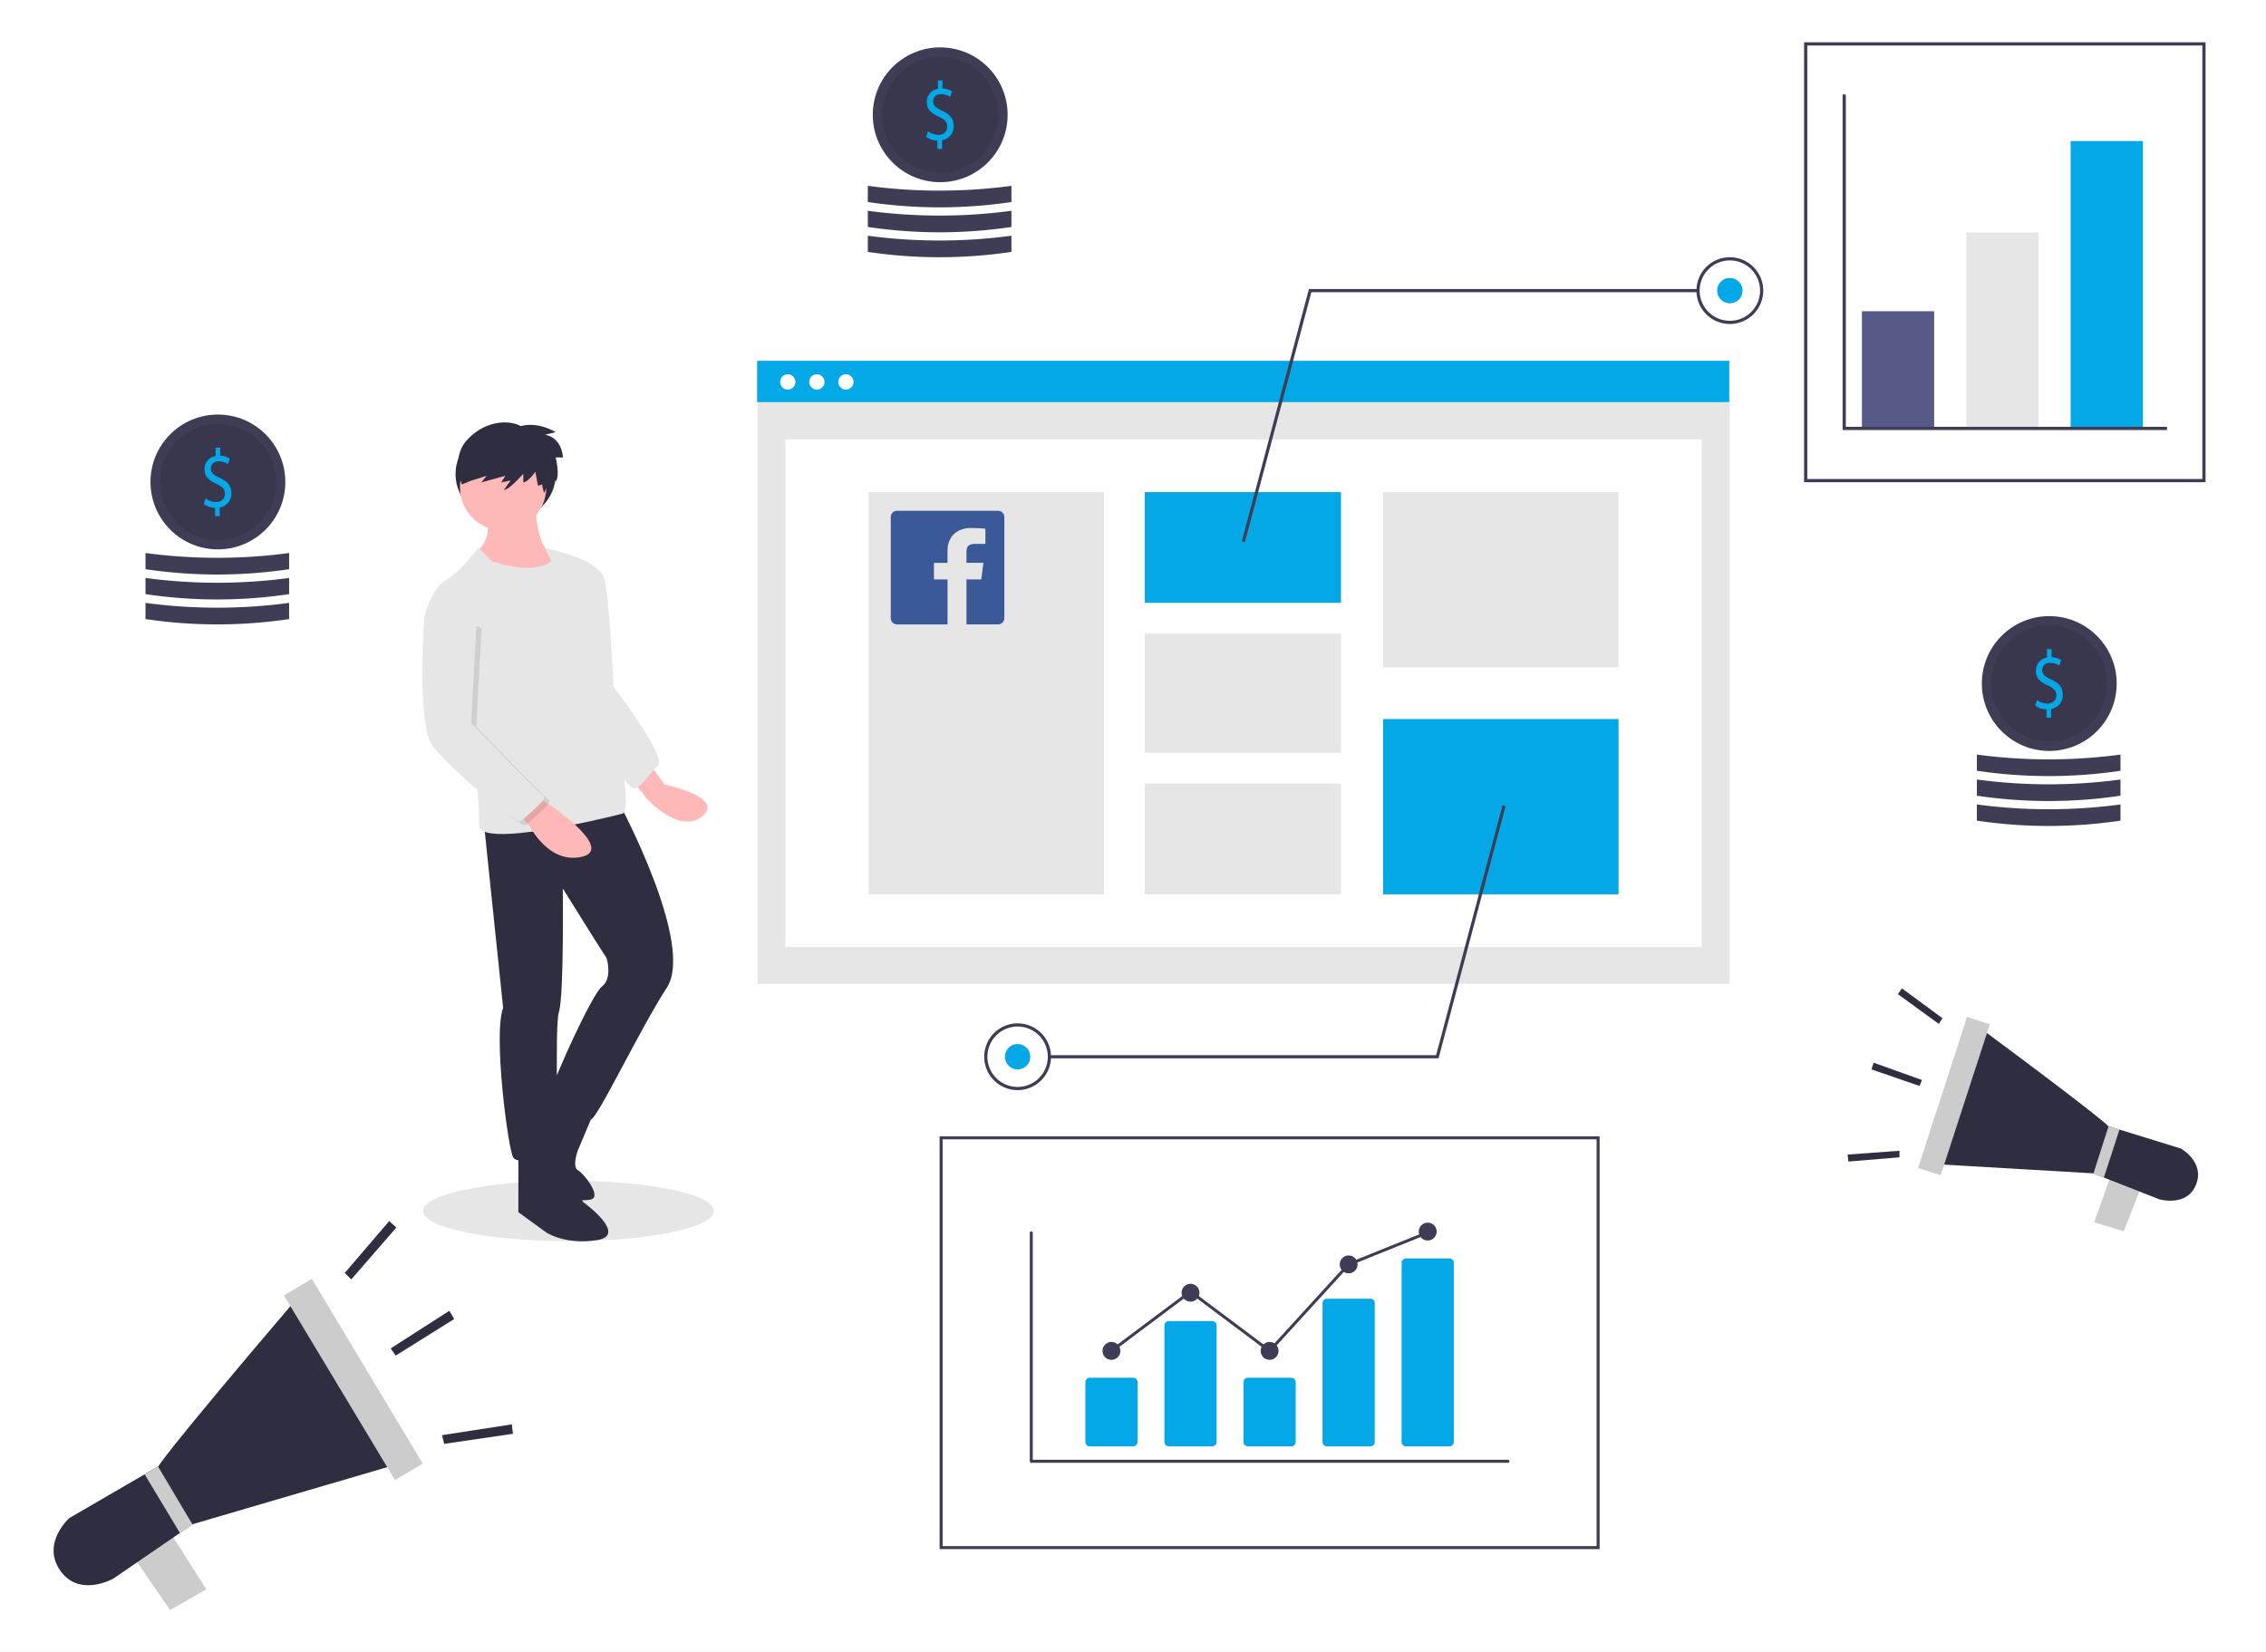 <svg xmlns="http://www.w3.org/2000/svg" xmlns:xlink="http://www.w3.org/1999/xlink" width="1920" height="1400" viewBox="0 0 1920 1400">
  <rect x="0" y="0" width="1920" height="1400" fill="#808080" stroke="none"/>
  <defs>
    <clipPath id="clip-facebook-ads">
      <rect width="1920" height="1400"/>
    </clipPath>
  </defs>
  <g id="facebook-ads" clip-path="url(#clip-facebook-ads)">
    <rect width="1920" height="1400" fill="#fff"/>
    <g id="undraw_design_notes_8dmv" transform="translate(357.996 218)">
      <ellipse id="Ellipse_1108" data-name="Ellipse 1108" cx="123.257" cy="25.594" rx="123.257" ry="25.594" transform="translate(0.423 782.651)" fill="#e6e6e6"/>
      <ellipse id="Ellipse_1109" data-name="Ellipse 1109" cx="42.493" cy="39.803" rx="42.493" ry="39.803" transform="translate(27.97 143.968)" fill="#2f2e41"/>
      <path id="Path_4948" data-name="Path 4948" d="M312.012,461.514l10.758,15.061s51.637,10.758,32.273,26.894-47.334-15.061-47.334-15.061l-15.062-19.364Z" transform="translate(-117.836 -29.78)" fill="#ffb8b8"/>
      <path id="Path_4949" data-name="Path 4949" d="M266.639,327.81s13.985,0,17.212,19.364,6.455,83.91,6.455,83.91,45.182,59.167,37.652,66.7-16.135,21.515-21.515,19.363-51.637-65.622-51.637-65.622Z" transform="translate(-128.404 -67.122)" fill="#e6e6e6"/>
      <path id="Path_4950" data-name="Path 4950" d="M241.928,284.923s1.076,41.955,13.985,44.106,8.606,16.136,8.606,16.136-41.955,24.742-69.925,0l-5.379-12.909s19.364-13.985,10.758-33.349Z" transform="translate(-146.723 -79.1)" fill="#ffb8b8"/>
      <path id="Path_4951" data-name="Path 4951" d="M311.891,486.741s63.47,118.334,39.8,154.909-59.166,111.88-64.546,111.88-35.5-15.061-33.349-24.742,34.424-81.758,43.03-88.213,4.3-23.667,3.227-24.742-36.576-58.091-36.576-58.091,1.076,90.364-3.227,104.349,1.076,114.031-4.3,118.334-30.121,11.833-34.424,5.379-17.212-104.349-8.606-126.94L196.784,503.953Z" transform="translate(-144.61 -22.734)" fill="#2f2e41"/>
      <path id="Path_4952" data-name="Path 4952" d="M247.458,711.263l26.894,49.485s38.727,27.97,11.833,32.273-43.03-6.455-43.03-6.455l-23.667-17.212V719.869Z" transform="translate(-138.268 39.972)" fill="#2f2e41"/>
      <path id="Path_4953" data-name="Path 4953" d="M283.33,693.5l-13.985,33.348s-5.379,13.985,0,17.212,20.439,22.591,10.758,24.742a31.54,31.54,0,0,1-5.912.588,59.775,59.775,0,0,1-43.458-17.685l-8.721-8.721s29.874-68.793,29.46-68.283S283.33,693.5,283.33,693.5Z" transform="translate(-137.564 29.762)" fill="#2f2e41"/>
      <circle id="Ellipse_1110" data-name="Ellipse 1110" cx="36.576" cy="36.576" r="36.576" transform="translate(31.735 158.49)" fill="#ffb8b8"/>
      <path id="Path_4954" data-name="Path 4954" d="M202.981,316.471l11.3,11.3s34.424,12.909,50.561,0c0,0-5.917-12.371-5.917-11.3s46.8,8.068,51.1,27.432-3.227,52.712-3.227,52.712,30.121,142,18.288,145.228-122.637,30.121-121.561,9.682-8.606-104.349-8.606-104.349L157.261,375.1s5.379-23.667,18.288-31.2S202.981,316.471,202.981,316.471Z" transform="translate(-155.648 -70.307)" fill="#e6e6e6"/>
      <path id="Path_4955" data-name="Path 4955" d="M233.708,480.855l13.985,8.606s53.788,36.576,25.818,43.03S229.4,506.673,229.4,506.673l-10.758-12.909Z" transform="translate(-138.503 -24.378)" fill="#ffb8b8"/>
      <path id="Path_4956" data-name="Path 4956" d="M170.659,357.241l-9.682,9.682s-6.455,90.364,6.455,108.652,72.076,67.773,75.3,64.546S266.4,520.757,262.1,518.605s-61.515-61.931-61.515-61.931l4.5-83.3Z" transform="translate(-155.061 -58.902)" opacity="0.1"/>
      <path id="Path_4957" data-name="Path 4957" d="M167.3,354.719l-9.682,9.682s-6.455,90.364,6.455,108.652,72.076,67.773,75.3,64.546,23.667-19.364,19.364-21.515-61.516-61.932-61.516-61.932l4.5-83.3Z" transform="translate(-156 -59.606)" fill="#e6e6e6"/>
      <path id="Path_4958" data-name="Path 4958" d="M232.862,236.588s12.433-4.521,29.387,5.086l-9.042,2.261s13.563,1.13,15.259,19.215h-6.217s3.956,15.824,0,20.345l-2.543-4.8-7.347,14.693-1.7-7.347-3.391,1.13L245.013,275.3s-5.651,8.477-10.173,9.042V277s-12.433,14.129-16.389,13.563l5.651-7.912-7.912,1.7,3.391-5.651-20.346,5.652,4.521-5.651-14.129,4.521-6.782,2.826s-9.607-22.04,3.956-37.3S220.146,230.089,232.862,236.588Z" transform="translate(-149.424 -93.475)" fill="#2f2e41"/>
      <rect id="Rectangle_1027" data-name="Rectangle 1027" width="823.686" height="527.525" transform="translate(283.855 88.259)" fill="#e6e6e6"/>
      <rect id="Rectangle_1028" data-name="Rectangle 1028" width="776.578" height="430.152" transform="translate(307.408 154.424)" fill="#fff"/>
      <rect id="Rectangle_1029" data-name="Rectangle 1029" width="823.686" height="34.993" transform="translate(283.503 87.792)" fill="#05a8e7"/>
      <circle id="Ellipse_1111" data-name="Ellipse 1111" cx="6.486" cy="6.486" r="6.486" transform="translate(303.022 99.197)" fill="#fff"/>
      <circle id="Ellipse_1112" data-name="Ellipse 1112" cx="6.486" cy="6.486" r="6.486" transform="translate(327.64 99.197)" fill="#fff"/>
      <circle id="Ellipse_1113" data-name="Ellipse 1113" cx="6.486" cy="6.486" r="6.486" transform="translate(352.259 99.197)" fill="#fff"/>
      <rect id="Rectangle_1030" data-name="Rectangle 1030" width="199.545" height="340.888" transform="translate(377.971 199.056)" fill="#e6e6e6"/>
      <rect id="Rectangle_1031" data-name="Rectangle 1031" width="166.287" height="93.833" transform="translate(611.961 199.056)" fill="#05a8e7"/>
      <rect id="Rectangle_1032" data-name="Rectangle 1032" width="166.287" height="100.96" transform="translate(611.961 319.02)" fill="#e6e6e6"/>
      <rect id="Rectangle_1033" data-name="Rectangle 1033" width="166.287" height="93.833" transform="translate(611.961 446.111)" fill="#e6e6e6"/>
      <rect id="Rectangle_1034" data-name="Rectangle 1034" width="199.545" height="148.557" transform="translate(813.881 199.056)" fill="#e6e6e6"/>
      <rect id="Rectangle_1035" data-name="Rectangle 1035" width="199.545" height="148.557" transform="translate(813.881 391.387)" fill="#05a8e7"/>
      <path id="Path_4959" data-name="Path 4959" d="M545.26,235.59l-2.6-.692L599.5,21.06H929.22v2.694H601.57Z" transform="translate(151.558 5.882)" fill="#3f3d56"/>
      <path id="Path_4960" data-name="Path 4960" d="M1028.067,180.612a28.289,28.289,0,1,1,28.285-28.288,28.289,28.289,0,0,1-28.285,28.288Zm0-53.883a25.594,25.594,0,1,0,25.594,25.594,25.594,25.594,0,0,0-25.594-25.594Z" transform="translate(79.657 -124.034)" fill="#3f3d56"/>
      <circle id="Ellipse_1114" data-name="Ellipse 1114" cx="10.777" cy="10.777" r="10.777" transform="translate(1096.943 17.512)" fill="#05a8e7"/>
      <path id="Path_4961" data-name="Path 4961" d="M744.931,577.542H415.208v-2.694H742.86L799.17,363.01l2.6.692Z" transform="translate(115.963 101.385)" fill="#3f3d56"/>
      <path id="Path_4962" data-name="Path 4962" d="M556.325,688.152a28.289,28.289,0,1,1,28.289-28.289,28.289,28.289,0,0,1-28.289,28.289Zm0-53.883a25.595,25.595,0,1,0,25.594,25.595,25.595,25.595,0,0,0-25.594-25.595Z" transform="translate(-52.094 17.716)" fill="#3f3d56"/>
      <circle id="Ellipse_1115" data-name="Ellipse 1115" cx="10.777" cy="10.777" r="10.777" transform="translate(493.454 666.803)" fill="#05a8e7"/>
    </g>
    <g id="Group_339" data-name="Group 339" transform="translate(37.52 212.568) rotate(3)">
      <g id="Group_166" data-name="Group 166" transform="translate(13.178 804.497)">
        <path id="Path_3934" data-name="Path 3934" d="M2093,2515.012l32.954-20.4,55.361,77.695-29.823,19.2Z" transform="translate(-1997.988 -2251.212)" fill="#ccc"/>
        <path id="Path_3933" data-name="Path 3933" d="M36.43,118.266,25.856,37.18S24.5,4.009,52.508.309s36.019,27.1,36.019,27.1l4.806,87.28s4.7,3.325,76.166,175.567L0,311.883Z" transform="translate(84.749 357.266) rotate(-120)" fill="#2f2e41"/>
        <path id="Path_3935" data-name="Path 3935" d="M2100.876,2499.3l11.019-7.168,31.809,47.689-10.293,7.678Z" transform="translate(-1974.881 -2272.777)" fill="#ccc"/>
        <path id="Path_3936" data-name="Path 3936" d="M2100.876,2512.226l22.787-15.379,102.11,151.536-22.816,15.078Z" transform="translate(-1864.898 -2443.201)" fill="#ccc"/>
        <path id="Path_3937" data-name="Path 3937" d="M0,3.785,6.8,0,38.621,48.3l-6.909,4.314Z" transform="matrix(-0.326, -0.946, 0.946, -0.326, 288.622, 53.646)" fill="#2f2e41"/>
        <path id="Path_3938" data-name="Path 3938" d="M0,4.326,6.035,0,38.771,49.13,31.9,53.417Z" transform="matrix(-0.035, -0.999, 0.999, -0.035, 328.832, 115.093)" fill="#2f2e41"/>
        <path id="Path_3939" data-name="Path 3939" d="M0,4.771,5.9,0,39.192,49.74l-6.861,4.226Z" transform="translate(373.68 185.684) rotate(-68)" fill="#2f2e41"/>
      </g>
    </g>
    <g id="Group_344" data-name="Group 344" transform="translate(1911.615 1024.312) rotate(164)">
      <g id="Group_166-2" data-name="Group 166" transform="translate(0 0)">
        <path id="Path_3934-2" data-name="Path 3934" d="M0,56.354,24.277,71.381,65.062,14.143,43.091,0Z" transform="translate(69.994 12.502)" fill="#ccc"/>
        <path id="Path_3933-2" data-name="Path 3933" d="M26.838,142.637l-7.79,59.736s-1,24.436,19.634,27.163,26.535-19.965,26.535-19.965l3.541-64.3s3.462-2.45,56.111-129.339L0,0Z" transform="translate(261.415 114.882) rotate(120)" fill="#2f2e41"/>
        <path id="Path_3935-2" data-name="Path 3935" d="M0,35.508l8.117,5.28L31.551,5.657,23.968,0Z" transform="translate(92.82 60.81)" fill="#ccc"/>
        <path id="Path_3936-2" data-name="Path 3936" d="M0,111.414l16.787,11.33L92.012,11.108,75.2,0Z" transform="translate(173.844 100.932)" fill="#ccc"/>
        <path id="Path_3937-2" data-name="Path 3937" d="M0,35.973l5.011,2.788L28.452,3.178,23.362,0Z" transform="translate(249.276 236.295) rotate(109)" fill="#2f2e41"/>
        <path id="Path_3938-2" data-name="Path 3938" d="M0,36.165l4.446,3.187L28.563,3.158,23.5,0Z" transform="matrix(-0.035, 0.999, -0.999, -0.035, 281.578, 179.781)" fill="#2f2e41"/>
        <path id="Path_3939-2" data-name="Path 3939" d="M0,36.242l4.345,3.515L28.873,3.113,23.818,0Z" transform="translate(312.15 111.511) rotate(68)" fill="#2f2e41"/>
      </g>
    </g>
    <path id="Path_2449" data-name="Path 2449" d="M540.3,65.12H454.637a5.327,5.327,0,0,0-5.327,5.327v85.641a5.327,5.327,0,0,0,5.327,5.327h42.769V123.3H485.9v-14.05h11.5V98.959c0-12.455,8.621-19.223,19.737-19.223,5.327,0,11.04.412,12.352.592V93.2h-8.852c-6.021,0-7.18,2.882-7.18,7.077v8.955h14.385l-1.879,14.05H513.463v38.111h26.789a5.327,5.327,0,0,0,5.3-5.327V70.447a5.327,5.327,0,0,0-5.25-5.327Z" transform="translate(305.438 367.763)" fill="#3b5998"/>
    <g id="Group_266" data-name="Group 266" transform="translate(-725.613 -752)">
      <circle id="Ellipse_796" data-name="Ellipse 796" cx="57.129" cy="57.129" r="57.129" transform="translate(853.11 1103.332)" fill="#3f3d56"/>
      <circle id="Ellipse_797" data-name="Ellipse 797" cx="49.131" cy="49.131" r="49.131" transform="translate(861.108 1111.33)" opacity="0.1"/>
      <path id="Path_2677" data-name="Path 2677" d="M267.086,561.008v-7.151a16.6,16.6,0,0,1-9.535-3.115l1.5-4.744a15.242,15.242,0,0,0,8.975,3.044c4.425,0,7.417-2.9,7.417-6.938,0-3.894-2.431-6.3-7.043-8.425-6.357-2.832-10.283-6.089-10.283-12.248a11.132,11.132,0,0,1,9.411-11.4v-7.151h3.864v6.867a15.164,15.164,0,0,1,8.1,2.478l-1.558,4.673a13.772,13.772,0,0,0-7.853-2.407c-4.8,0-6.606,3.257-6.606,6.089,0,3.682,2.306,5.522,7.728,8.071,6.419,2.974,9.66,6.655,9.66,12.956a11.848,11.848,0,0,1-9.847,12.036v7.364Z" transform="translate(640.798 628.444)" fill="#05a8e7"/>
      <path id="Path_2678" data-name="Path 2678" d="M292.684,747A412.486,412.486,0,0,1,171,747V733.289a458.357,458.357,0,0,0,121.684,0Z" transform="translate(677.904 529.665)" fill="#3f3d56"/>
      <path id="Path_2679" data-name="Path 2679" d="M292.684,710A412.486,412.486,0,0,1,171,710V696.289a458.362,458.362,0,0,0,121.684,0Z" transform="translate(677.904 545.528)" fill="#3f3d56"/>
      <path id="Path_2680" data-name="Path 2680" d="M292.684,673A412.48,412.48,0,0,1,171,673V659.289a458.359,458.359,0,0,0,121.684,0Z" transform="translate(677.904 561.39)" fill="#3f3d56"/>
    </g>
    <g id="Group_266-2" data-name="Group 266" transform="translate(-113.597 -1063.177)">
      <circle id="Ellipse_796-2" data-name="Ellipse 796" cx="57.129" cy="57.129" r="57.129" transform="translate(853.11 1103.332)" fill="#3f3d56"/>
      <circle id="Ellipse_797-2" data-name="Ellipse 797" cx="49.131" cy="49.131" r="49.131" transform="translate(861.108 1111.33)" opacity="0.1"/>
      <path id="Path_2677-2" data-name="Path 2677" d="M267.086,561.008v-7.151a16.6,16.6,0,0,1-9.535-3.115l1.5-4.744a15.242,15.242,0,0,0,8.975,3.044c4.425,0,7.417-2.9,7.417-6.938,0-3.894-2.431-6.3-7.043-8.425-6.357-2.832-10.283-6.089-10.283-12.248a11.132,11.132,0,0,1,9.411-11.4v-7.151h3.864v6.867a15.164,15.164,0,0,1,8.1,2.478l-1.558,4.673a13.772,13.772,0,0,0-7.853-2.407c-4.8,0-6.606,3.257-6.606,6.089,0,3.682,2.306,5.522,7.728,8.071,6.419,2.974,9.66,6.655,9.66,12.956a11.848,11.848,0,0,1-9.847,12.036v7.364Z" transform="translate(640.798 628.444)" fill="#05a8e7"/>
      <path id="Path_2678-2" data-name="Path 2678" d="M292.684,747A412.486,412.486,0,0,1,171,747V733.289a458.357,458.357,0,0,0,121.684,0Z" transform="translate(677.904 529.665)" fill="#3f3d56"/>
      <path id="Path_2679-2" data-name="Path 2679" d="M292.684,710A412.486,412.486,0,0,1,171,710V696.289a458.362,458.362,0,0,0,121.684,0Z" transform="translate(677.904 545.528)" fill="#3f3d56"/>
      <path id="Path_2680-2" data-name="Path 2680" d="M292.684,673A412.48,412.48,0,0,1,171,673V659.289a458.359,458.359,0,0,0,121.684,0Z" transform="translate(677.904 561.39)" fill="#3f3d56"/>
    </g>
    <g id="Group_266-3" data-name="Group 266" transform="translate(826.121 -581.177)">
      <circle id="Ellipse_796-3" data-name="Ellipse 796" cx="57.129" cy="57.129" r="57.129" transform="translate(853.11 1103.332)" fill="#3f3d56"/>
      <circle id="Ellipse_797-3" data-name="Ellipse 797" cx="49.131" cy="49.131" r="49.131" transform="translate(861.108 1111.33)" opacity="0.1"/>
      <path id="Path_2677-3" data-name="Path 2677" d="M267.086,561.008v-7.151a16.6,16.6,0,0,1-9.535-3.115l1.5-4.744a15.242,15.242,0,0,0,8.975,3.044c4.425,0,7.417-2.9,7.417-6.938,0-3.894-2.431-6.3-7.043-8.425-6.357-2.832-10.283-6.089-10.283-12.248a11.132,11.132,0,0,1,9.411-11.4v-7.151h3.864v6.867a15.164,15.164,0,0,1,8.1,2.478l-1.558,4.673a13.772,13.772,0,0,0-7.853-2.407c-4.8,0-6.606,3.257-6.606,6.089,0,3.682,2.306,5.522,7.728,8.071,6.419,2.974,9.66,6.655,9.66,12.956a11.848,11.848,0,0,1-9.847,12.036v7.364Z" transform="translate(640.798 628.444)" fill="#05a8e7"/>
      <path id="Path_2678-3" data-name="Path 2678" d="M292.684,747A412.486,412.486,0,0,1,171,747V733.289a458.357,458.357,0,0,0,121.684,0Z" transform="translate(677.904 529.665)" fill="#3f3d56"/>
      <path id="Path_2679-3" data-name="Path 2679" d="M292.684,710A412.486,412.486,0,0,1,171,710V696.289a458.362,458.362,0,0,0,121.684,0Z" transform="translate(677.904 545.528)" fill="#3f3d56"/>
      <path id="Path_2680-3" data-name="Path 2680" d="M292.684,673A412.48,412.48,0,0,1,171,673V659.289a458.359,458.359,0,0,0,121.684,0Z" transform="translate(677.904 561.39)" fill="#3f3d56"/>
    </g>
    <g id="Group_205" data-name="Group 205" transform="translate(-357.852 886.699)">
      <path id="Path_1313" data-name="Path 1313" d="M738.437,505.339H179.205V155.5H738.437Z" transform="translate(974.795 -79.188)" fill="#fff"/>
      <path id="Path_1314" data-name="Path 1314" d="M738.437,505.339H179.205V155.5H738.437Zm-556.679-2.553H735.883V158.054H181.758Z" transform="translate(974.795 -79.188)" fill="#3f3d56"/>
      <path id="Path_1324" data-name="Path 1324" d="M636.507,406.59H232.6a1.264,1.264,0,0,1-1.264-1.264V211.733a1.264,1.264,0,1,1,2.528,0V404.06h402.64a1.264,1.264,0,0,1,0,2.528Z" transform="translate(999.061 -53.602)" fill="#3f3d56"/>
      <path id="Path_1325" data-name="Path 1325" d="M303.949,353.278H267.213a3.756,3.756,0,0,1-3.752-3.752V298.885a3.756,3.756,0,0,1,3.752-3.752H303.95a3.756,3.756,0,0,1,3.752,3.752v50.642a3.757,3.757,0,0,1-3.753,3.751Z" transform="translate(1014.012 -14.196)" fill="#05a8e7"/>
      <path id="Path_1326" data-name="Path 1326" d="M349.665,368.534H312.928a3.756,3.756,0,0,1-3.752-3.752V266.108a3.756,3.756,0,0,1,3.752-3.752h36.737a3.756,3.756,0,0,1,3.752,3.752v98.675A3.756,3.756,0,0,1,349.665,368.534Z" transform="translate(1035.29 -29.452)" fill="#05a8e7"/>
      <path id="Path_1327" data-name="Path 1327" d="M395.381,353.278H358.644a3.757,3.757,0,0,1-3.752-3.752V298.885a3.756,3.756,0,0,1,3.752-3.752h36.737a3.756,3.756,0,0,1,3.752,3.752v50.642a3.756,3.756,0,0,1-3.752,3.751Z" transform="translate(1056.568 -14.196)" fill="#05a8e7"/>
      <path id="Path_1328" data-name="Path 1328" d="M441.1,374.556H404.36a3.674,3.674,0,0,1-3.752-3.582V253a3.674,3.674,0,0,1,3.752-3.582H441.1A3.674,3.674,0,0,1,444.849,253V370.974a3.674,3.674,0,0,1-3.753,3.582Z" transform="translate(1077.846 -35.475)" fill="#05a8e7"/>
      <path id="Path_1329" data-name="Path 1329" d="M486.812,385.4H450.075a3.756,3.756,0,0,1-3.752-3.752V229.88a3.756,3.756,0,0,1,3.752-3.752h36.737a3.756,3.756,0,0,1,3.752,3.752V381.644a3.756,3.756,0,0,1-3.752,3.751Z" transform="translate(1099.124 -46.314)" fill="#05a8e7"/>
      <circle id="Ellipse_205" data-name="Ellipse 205" cx="7.584" cy="7.584" r="7.584" transform="translate(1292.008 250.601)" fill="#3f3d56"/>
      <circle id="Ellipse_206" data-name="Ellipse 206" cx="7.584" cy="7.584" r="7.584" transform="translate(1359.002 201.303)" fill="#3f3d56"/>
      <circle id="Ellipse_207" data-name="Ellipse 207" cx="7.584" cy="7.584" r="7.584" transform="translate(1425.995 250.601)" fill="#3f3d56"/>
      <circle id="Ellipse_208" data-name="Ellipse 208" cx="7.584" cy="7.584" r="7.584" transform="translate(1492.99 177.286)" fill="#3f3d56"/>
      <circle id="Ellipse_209" data-name="Ellipse 209" cx="7.584" cy="7.584" r="7.584" transform="translate(1559.984 149.477)" fill="#3f3d56"/>
      <path id="Path_1330" data-name="Path 1330" d="M233.738,158.037l-67.153-50.3L100.348,157.35l-1.515-2.024,67.752-50.747,66.833,50.06L299.834,81.96l.267-.108,66.993-26.994.945,2.346L301.311,84.089Z" transform="translate(1200.001 101.846)" fill="#3f3d56"/>
    </g>
    <g id="Group_208" data-name="Group 208" transform="translate(-64.938 -222.997)">
      <path id="Path_1320" data-name="Path 1320" d="M958.929,710.86H618.755V338.029H958.929Z" transform="translate(974.795 -79.188)" fill="#fff"/>
      <path id="Path_1321" data-name="Path 1321" d="M958.929,710.86H618.755V338.029H958.929Zm-337.451-2.722H956.208V340.75H621.477Z" transform="translate(974.795 -79.188)" fill="#3f3d56"/>
      <rect id="Rectangle_181" data-name="Rectangle 181" width="61.231" height="97.97" transform="translate(1642.536 486.758)" fill="#575a89"/>
      <rect id="Rectangle_182" data-name="Rectangle 182" width="61.231" height="164.643" transform="translate(1730.981 420.083)" fill="#e6e6e6"/>
      <rect id="Rectangle_183" data-name="Rectangle 183" width="61.231" height="242.203" transform="translate(1819.426 342.525)" fill="#05a8e7"/>
      <path id="Path_1322" data-name="Path 1322" d="M735.32,495.231H460.461V210.845h2.721V492.509H735.32Z" transform="translate(1165.747 92.219)" fill="#3f3d56"/>
    </g>
  </g>
</svg>
